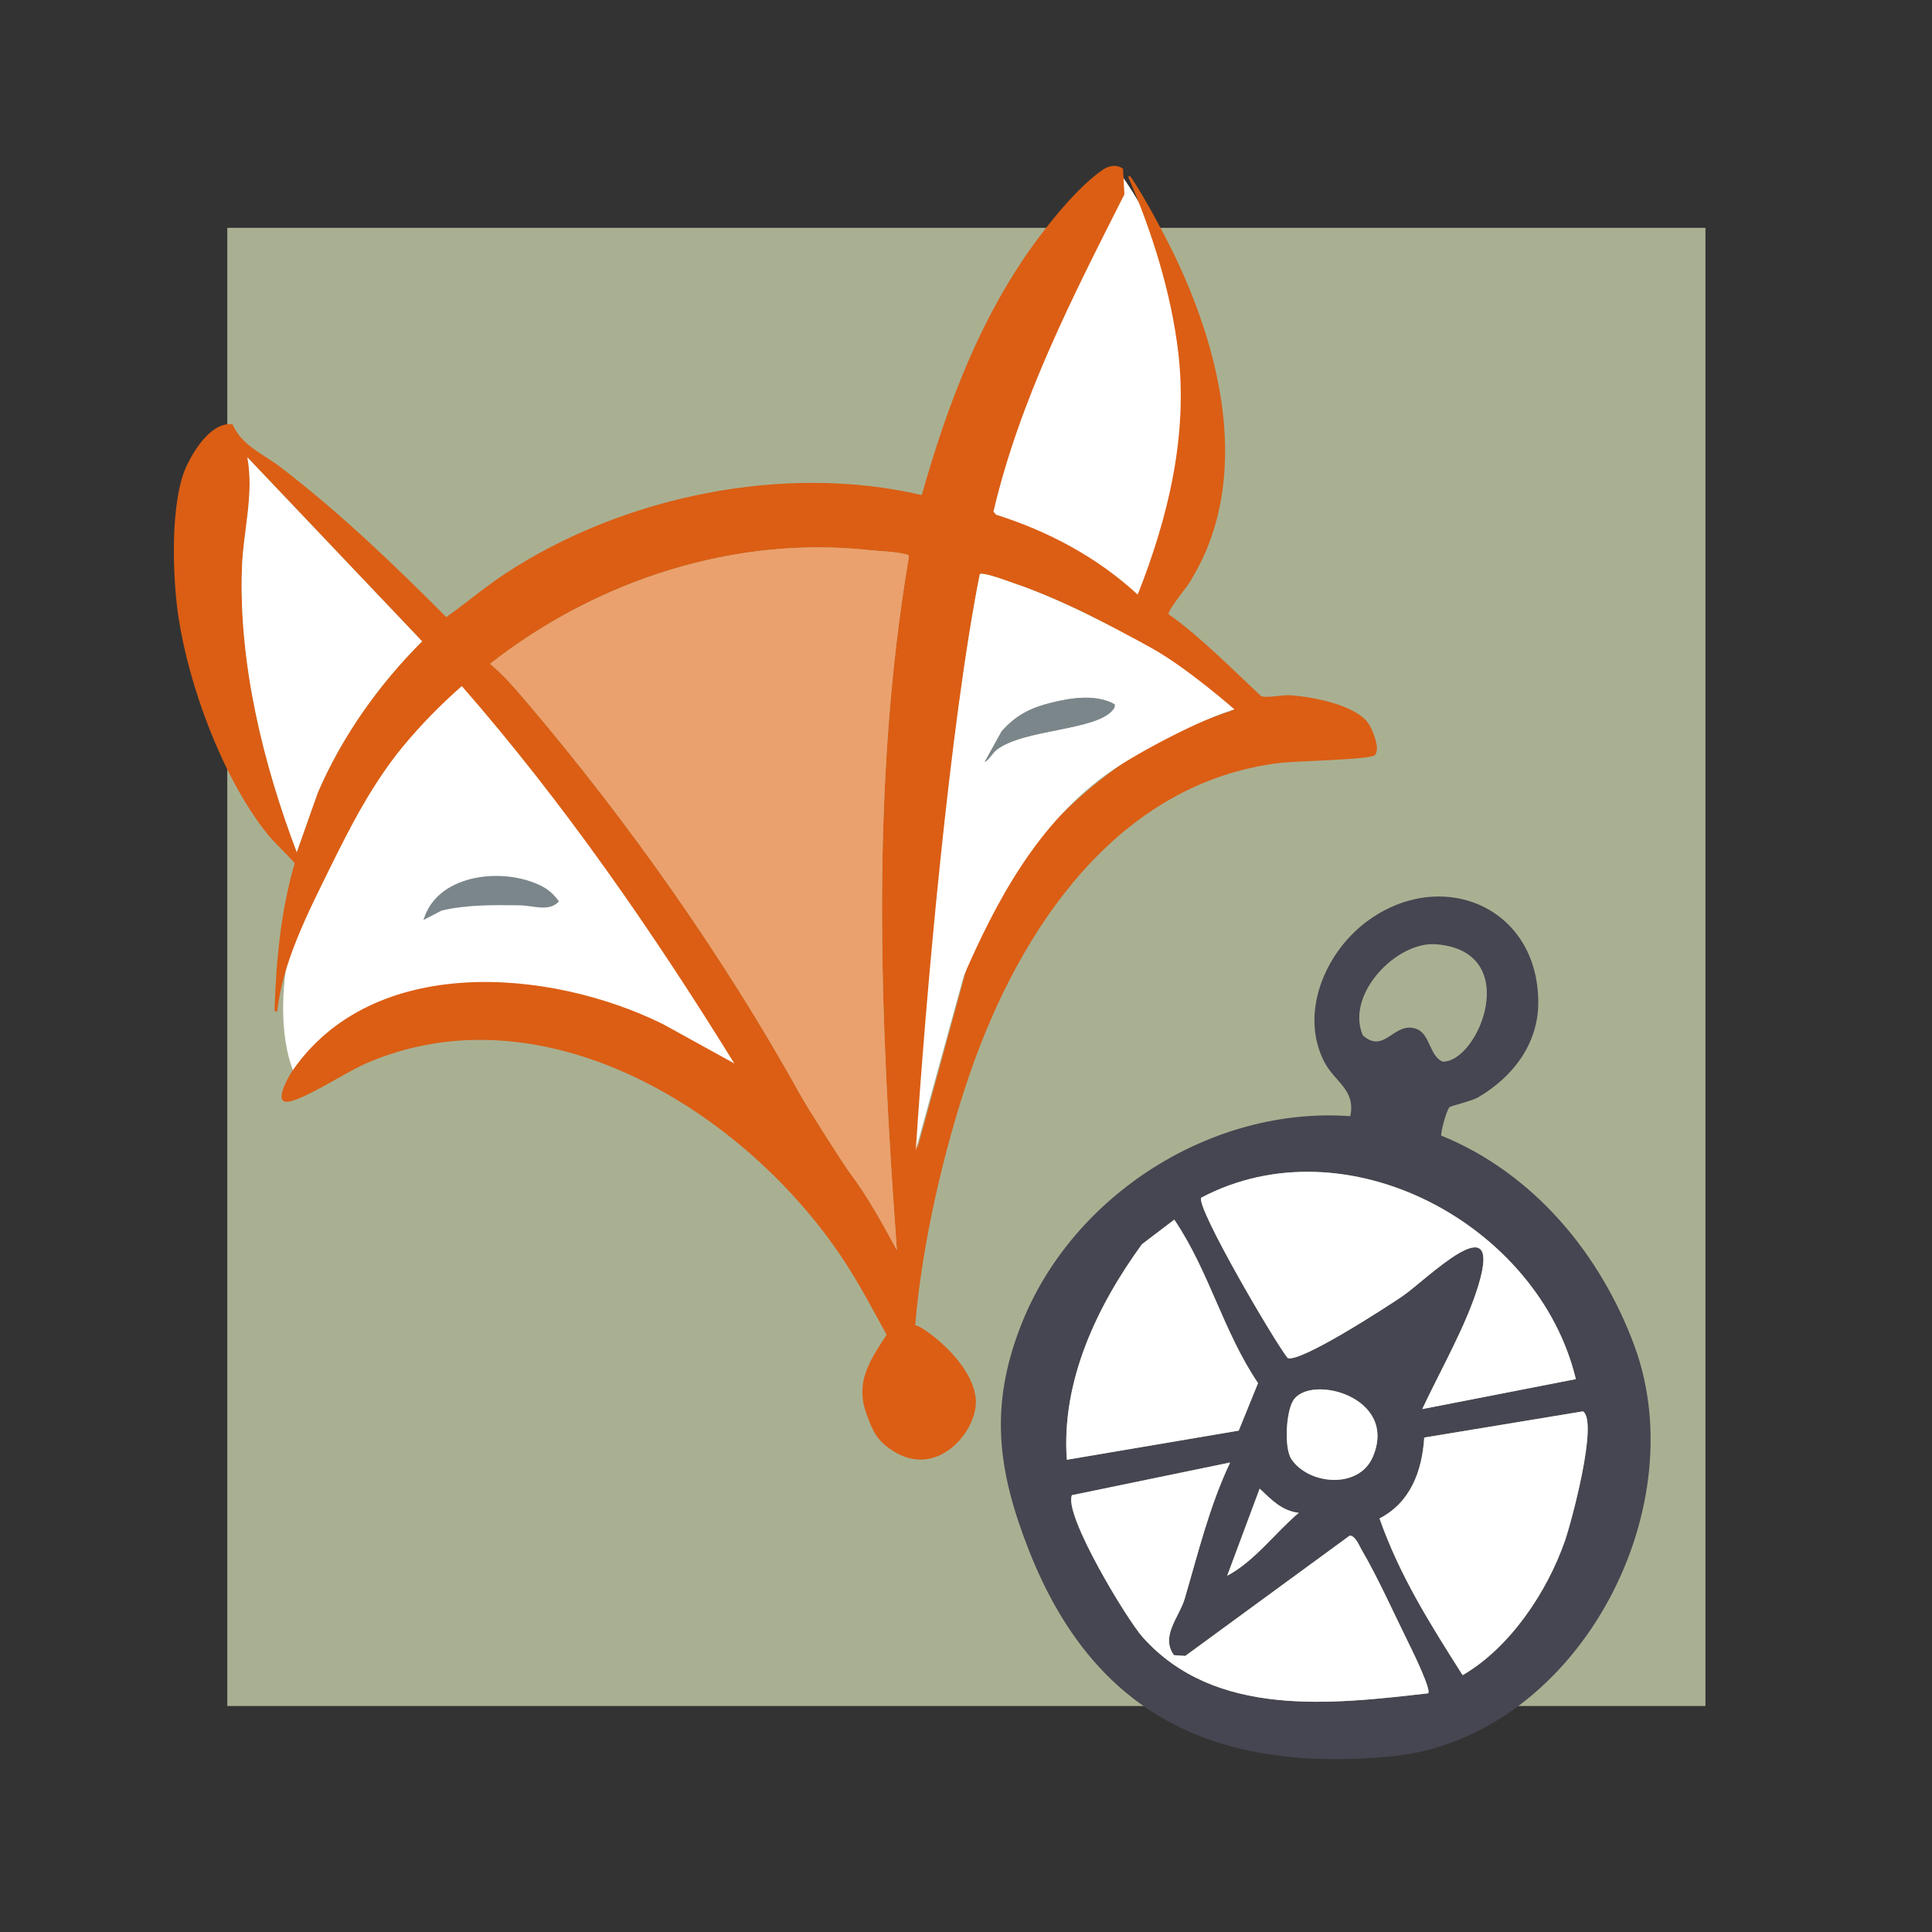 <?xml version="1.0" encoding="UTF-8" standalone="no"?>
<svg xmlns="http://www.w3.org/2000/svg" xmlns:xlink="http://www.w3.org/1999/xlink" xmlns:serif="http://www.serif.com/" width="100%" height="100%" viewBox="0 0 68 68" version="1.1" xml:space="preserve" style="fill-rule:evenodd;clip-rule:evenodd;stroke-linejoin:round;stroke-miterlimit:2;">
    <rect x="0" y="0" width="68" height="68" fill="#333333" stroke="none"/>
    <g id="lerncoaching" transform="matrix(0.996,0,0,0.996,6.118,5.838)">
        <rect x="1.889" y="2.19" width="52.236" height="52.236" style="fill:rgb(169,176,146);"></rect>
        <g>
            <g>
                <clipPath id="_clip1">
                    <rect x="0" y="0" width="54.125" height="56.303"></rect>
                </clipPath>
                <g clip-path="url(#_clip1)">
                    <path d="M39.751,47.599C39.157,47.533 38.777,47.128 38.371,46.744L37.224,49.82C38.184,49.316 38.915,48.307 39.751,47.599M37.327,45.82L31.738,46.974C31.437,47.662 33.674,51.362 34.235,51.99C36.792,54.854 40.908,54.368 44.324,53.976C44.446,53.879 43.832,52.602 43.713,52.362C43.196,51.322 42.541,49.863 41.98,48.915C41.889,48.761 41.758,48.408 41.556,48.403L35.743,52.655L35.341,52.628C34.857,51.958 35.535,51.274 35.723,50.633C36.202,49 36.595,47.37 37.327,45.82M39.498,45.709C40.112,46.609 41.874,46.77 42.367,45.627C43.289,43.493 40.148,42.679 39.557,43.629C39.303,44.037 39.228,45.313 39.498,45.709M44.188,44.938C44.109,46.124 43.709,47.223 42.607,47.798C43.325,49.836 44.396,51.527 45.544,53.335C47.22,52.359 48.524,50.404 49.157,48.593C49.384,47.941 50.35,44.358 49.794,44.013L44.188,44.938ZM31.557,45.723L37.631,44.694L38.314,43.014C37.088,41.205 36.581,39.046 35.354,37.238L34.211,38.107C32.618,40.298 31.356,42.951 31.557,45.723M44.117,43.932L49.544,42.873C48.232,37.403 41.428,33.751 36.303,36.464C36.134,36.831 38.873,41.515 39.362,42.13C39.82,42.294 42.823,40.346 43.406,39.951C44.236,39.39 46.996,36.593 46.101,39.557C45.67,40.985 44.753,42.568 44.117,43.932M44.608,27.507C43.207,27.396 41.398,29.279 42.015,30.723C42.786,31.421 43.124,30.196 43.924,30.503C44.392,30.683 44.376,31.461 44.837,31.655C46.112,31.684 47.704,27.752 44.608,27.507M45.077,33.267C44.973,33.373 44.754,34.193 44.789,34.269C48.044,35.59 50.416,38.447 51.615,41.699C53.795,47.614 49.489,55.596 43.006,56.207C36.859,56.785 32.54,54.794 30.233,48.964C29.099,46.1 28.804,43.8 29.971,40.887C31.788,36.349 36.695,33.227 41.574,33.582C41.773,32.635 41.019,32.384 40.644,31.642C39.781,29.935 40.683,27.817 42.126,26.727C44.748,24.746 48.21,26.152 48.217,29.556C48.22,31.022 47.327,32.195 46.083,32.921C45.868,33.046 45.123,33.22 45.077,33.267" style="fill:rgb(69,70,81);fill-rule:nonzero;"></path>
                    <path d="M44.118,43.933C44.754,42.569 45.671,40.986 46.102,39.558C46.997,36.594 44.237,39.391 43.407,39.952C42.824,40.347 39.82,42.295 39.362,42.131C38.873,41.516 36.135,36.832 36.304,36.465C41.428,33.751 48.232,37.404 49.545,42.874L44.118,43.933Z" style="fill:white;fill-rule:nonzero;"></path>
                    <path d="M37.327,45.821C36.595,47.37 36.202,49 35.723,50.634C35.535,51.274 34.857,51.959 35.341,52.629L35.743,52.656L41.555,48.403C41.758,48.408 41.888,48.762 41.98,48.916C42.541,49.864 43.196,51.323 43.712,52.363C43.831,52.603 44.446,53.88 44.324,53.977C40.908,54.368 36.792,54.854 34.235,51.991C33.674,51.363 31.437,47.662 31.738,46.975L37.327,45.821Z" style="fill:white;fill-rule:nonzero;"></path>
                    <path d="M44.188,44.939L49.794,44.014C50.35,44.359 49.385,47.942 49.157,48.594C48.524,50.404 47.22,52.36 45.544,53.336C44.397,51.528 43.326,49.837 42.607,47.799C43.709,47.224 44.109,46.125 44.188,44.939" style="fill:white;fill-rule:nonzero;"></path>
                    <path d="M31.557,45.724C31.357,42.952 32.618,40.299 34.211,38.108L35.354,37.239C36.581,39.047 37.088,41.205 38.314,43.015L37.631,44.694L31.557,45.724Z" style="fill:white;fill-rule:nonzero;"></path>
                    <path d="M39.498,45.71C39.228,45.314 39.303,44.037 39.557,43.63C40.148,42.68 43.289,43.494 42.368,45.628C41.874,46.771 40.112,46.61 39.498,45.71" style="fill:white;fill-rule:nonzero;"></path>
                    <path d="M39.752,47.599C38.916,48.308 38.184,49.317 37.225,49.821L38.372,46.744C38.777,47.128 39.158,47.534 39.752,47.599" style="fill:white;fill-rule:nonzero;"></path>
                    <path d="M27.952,12.889C27.952,12.889 30.129,13.356 31.309,14.048C32.489,14.74 34.211,16.26 34.211,16.26C34.211,16.26 35.898,11.359 36.118,9.156C36.598,4.333 33.367,0.164 33.367,0.164C33.367,0.164 30.6,3.361 30.007,5.3C29.414,7.239 27.952,12.889 27.952,12.889" style="fill:white;fill-rule:nonzero;"></path>
                    <path d="M4.341,32.244C4.341,32.244 2.752,29.638 5.369,23.678C7.986,17.719 9.98,17.268 9.98,17.268C9.98,17.268 15.396,23.828 16.559,25.443C17.722,27.058 21.009,33.43 21.009,33.43C21.009,33.43 15.067,29.89 10.986,30.233C6.905,30.576 4.341,32.244 4.341,32.244" style="fill:white;fill-rule:nonzero;"></path>
                    <path d="M37.366,19.261C37.366,19.261 36.075,18.157 34.5,17.105C33.278,16.289 31.352,15.311 29.663,14.741C29.476,14.677 28.587,14.337 28.48,14.433C27.417,19.807 26.631,29.271 26.277,34.727L28.041,28.267C29.065,25.197 31.052,22.802 33.748,20.964C34.723,20.3 36.334,19.586 37.365,19.262M24.611,13.582C19.827,13.053 14.955,14.637 11.174,17.598C11.67,18.005 12.098,18.512 12.517,19.004C16.063,23.175 19.463,28.001 22.116,32.785C22.422,33.338 23.652,35.266 23.897,35.593C24.536,36.448 25.046,37.383 25.551,38.318C24.958,30.169 24.605,21.919 25.973,13.828C25.967,13.722 25.902,13.737 25.829,13.719C25.465,13.628 24.99,13.622 24.611,13.581M8.774,16.8L2.599,10.3C2.844,11.609 2.45,12.919 2.407,14.236C2.297,17.603 3.156,21.117 4.345,24.25L5.088,22.147C5.953,20.15 7.232,18.342 8.774,16.8M9.625,15.948C10.325,15.454 10.974,14.896 11.692,14.422C15.859,11.675 21.572,10.493 26.431,11.634C27.333,8.443 28.533,5.254 30.538,2.567C31.137,1.765 31.989,0.728 32.802,0.155C33.034,-0.008 33.302,-0.069 33.542,0.101L33.592,1.005C31.767,4.618 29.894,8.256 28.964,12.22L29.056,12.327C30.899,12.909 32.633,13.83 34.062,15.151C35.142,12.417 35.844,9.52 35.492,6.569C35.244,4.496 34.569,2.328 33.737,0.415C33.735,0.263 33.84,0.424 33.872,0.472C34.323,1.164 34.808,2.06 35.183,2.801C36.995,6.394 38.18,11.106 35.882,14.738C35.757,14.937 35.103,15.735 35.153,15.845C36.186,16.554 37.498,17.875 38.412,18.729C38.558,18.823 39.179,18.692 39.413,18.706C40.217,18.752 41.796,19.051 42.229,19.725C42.369,19.942 42.658,20.645 42.431,20.831C42.245,20.983 39.616,21.036 39.121,21.094C33.342,21.777 29.893,26.978 28.139,32.054C27.207,34.753 26.432,38.134 26.199,40.973C26.36,40.93 28.209,42.205 28.339,43.564C28.441,44.627 27.076,46.344 25.538,45.485C24.818,45.083 24.674,44.644 24.475,44.094C24.073,42.983 24.579,42.241 25.189,41.306C24.692,40.404 24.212,39.485 23.641,38.625C20.167,33.391 13.026,28.966 6.737,31.742C6.091,32.028 4.556,33.03 4.019,33.073C3.501,33.114 4.085,32.132 4.187,31.984C7.043,27.836 13.277,28.357 17.269,30.32L19.806,31.718C16.924,27.058 13.791,22.521 10.177,18.383C9.431,19.038 8.72,19.762 8.088,20.529C7.023,21.824 6.248,23.327 5.515,24.819C4.742,26.392 3.832,28.156 3.652,29.903L3.557,29.847C3.618,28.088 3.773,26.341 4.273,24.643C3.943,24.261 3.556,23.933 3.243,23.532C1.708,21.566 0.539,18.401 0.164,15.947C-0.047,14.56 -0.147,11.829 0.467,10.568C0.75,9.985 1.349,9.044 2.075,9.132C2.404,9.892 3.142,10.165 3.778,10.652C5.862,12.253 7.776,14.082 9.627,15.947" style="fill:rgb(219,94,20);fill-rule:nonzero;"></path>
                    <path d="M13.609,25.993C13.264,26.374 12.697,26.138 12.226,26.131C11.309,26.119 10.364,26.105 9.466,26.315L8.822,26.65C9.287,25.072 11.448,24.807 12.773,25.349C13.14,25.498 13.373,25.661 13.609,25.993" style="fill:rgb(123,134,139);fill-rule:nonzero;"></path>
                    <path d="M24.611,13.582C24.99,13.624 25.465,13.629 25.829,13.72C25.902,13.739 25.968,13.723 25.973,13.829C24.604,21.921 24.958,30.17 25.551,38.319C25.046,37.384 24.536,36.449 23.896,35.594C23.652,35.267 22.422,33.338 22.116,32.787C19.462,28.002 16.062,23.176 12.516,19.005C12.098,18.513 11.67,18.005 11.174,17.598C14.955,14.638 19.827,13.053 24.611,13.582" style="fill:rgb(235,161,109);fill-rule:nonzero;"></path>
                    <path d="M28.652,21.067C28.827,20.972 28.925,20.756 29.063,20.646C30.014,19.892 32.595,19.97 33.187,19.222C33.24,19.157 33.259,19.112 33.248,19.027C32.597,18.661 31.711,18.795 31.004,18.971C30.274,19.152 29.768,19.403 29.254,19.98L28.652,21.067ZM37.481,19.207C36.355,19.525 34.148,20.688 33.173,21.352C30.475,23.191 28.989,26.176 27.921,28.606L26.22,34.783C26.573,29.326 27.417,19.806 28.48,14.433C28.586,14.337 29.475,14.678 29.663,14.741C31.352,15.311 33.256,16.325 34.527,17.026C35.799,17.726 37.481,19.207 37.481,19.207" style="fill:white;fill-rule:nonzero;"></path>
                    <path d="M8.774,16.801C7.232,18.342 5.952,20.149 5.088,22.147L4.344,24.251C3.156,21.118 2.297,17.604 2.406,14.237C2.449,12.918 2.842,11.609 2.599,10.3L8.773,16.801L8.774,16.801Z" style="fill:white;fill-rule:nonzero;"></path>
                    <path d="M28.652,21.067L29.254,19.98C29.769,19.403 30.274,19.153 31.004,18.971C31.713,18.794 32.598,18.66 33.248,19.027C33.258,19.111 33.239,19.156 33.187,19.221C32.594,19.97 30.014,19.892 29.063,20.646C28.926,20.755 28.827,20.972 28.652,21.067" style="fill:rgb(123,134,139);fill-rule:nonzero;"></path>
                </g>
            </g>
        </g>
    </g>
</svg>
